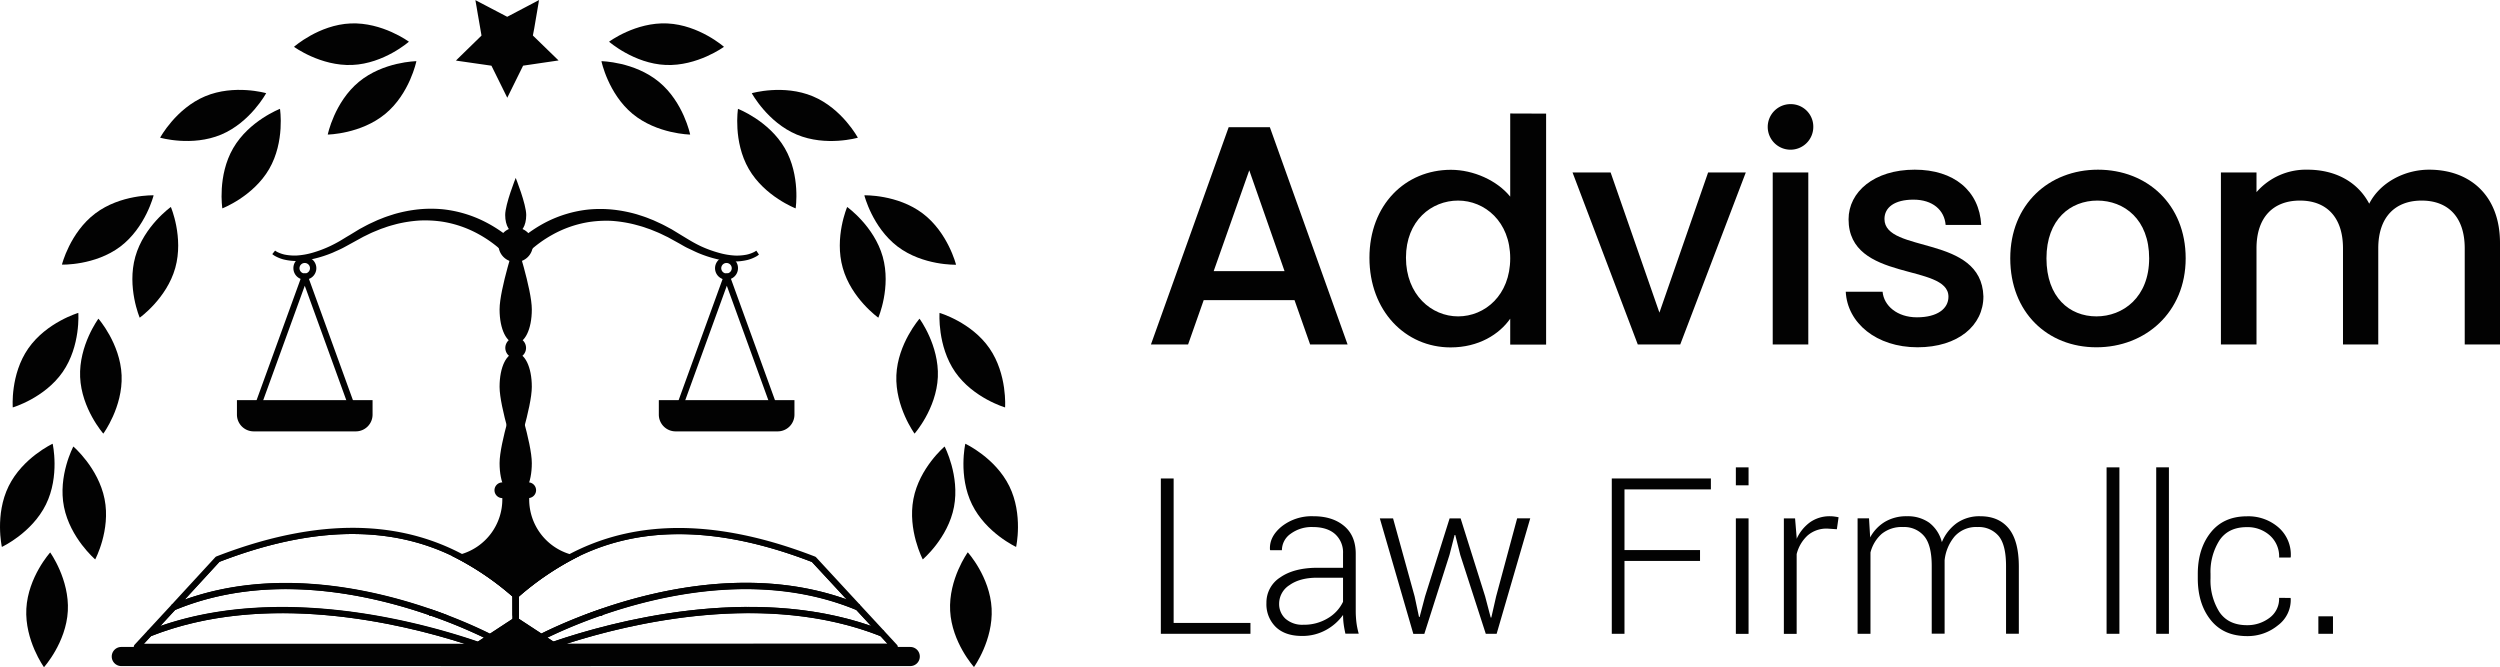 <svg xmlns="http://www.w3.org/2000/svg" viewBox="0 0 800.93 213.73"><g id="Layer_2" data-name="Layer 2"><g id="Layer_1-2" data-name="Layer 1"><path d="M168.59,68.88c0,3.47-1.51,5.82-3.37,5.82s-3.37-2.35-3.37-5.82S165.22,57,165.22,57,168.59,65.41,168.59,68.88Z" style="fill:#020202"/><path d="M170.38,99.12c0,6.48-2.31,10.87-5.16,10.87s-5.17-4.39-5.17-10.87S165.22,77,165.22,77,170.38,92.64,170.38,99.12Z" style="fill:#020202"/><path d="M160.05,123.94c0-6.48,2.31-10.87,5.17-10.87s5.16,4.39,5.16,10.87-5.16,22.17-5.16,22.17S160.05,130.42,160.05,123.94Z" style="fill:#020202"/><path d="M170.38,148.37c0,6.49-2.31,10.87-5.16,10.87s-5.17-4.38-5.17-10.87,5.17-22.17,5.17-22.17S170.38,141.89,170.38,148.37Z" style="fill:#020202"/><path d="M170.72,78.44a5.51,5.51,0,1,1-5.5-5.51A5.51,5.51,0,0,1,170.72,78.44Z" style="fill:#020202"/><path d="M168.53,111.46a3.32,3.32,0,1,1-3.31-3.32A3.31,3.31,0,0,1,168.53,111.46Z" style="fill:#020202"/><path d="M143.79,197.26H137.5V195C139.73,195.73,141.84,196.5,143.79,197.26Z" style="fill:#020202"/><path d="M185.59,178.14a91.28,91.28,0,0,0-19.38,13v6.11h-2v-6.11a91.18,91.18,0,0,0-19.37-13q.82-.1,1.62-.27c.53-.11,1-.25,1.56-.4A18.31,18.31,0,0,0,160.93,160v-.42a2.53,2.53,0,0,1-2.51-2.52,2.52,2.52,0,0,1,2.47-2.51h8.65a2.52,2.52,0,0,1,0,5V160a18.31,18.31,0,0,0,12.91,17.5c.51.15,1,.29,1.56.4S185,178.07,185.59,178.14Z" style="fill:#020202"/><path d="M192.93,195v2.28h-6.29C188.59,196.51,190.7,195.74,192.93,195Z" style="fill:#020202"/><path d="M88.13,80.29a5.81,5.81,0,0,0,.7.44,10.68,10.68,0,0,0,2.33.83,16.6,16.6,0,0,0,3.89.3,23.58,23.58,0,0,0,5-.87,37.83,37.83,0,0,0,5.8-2.19c1-.48,2-1,3-1.58s2-1.23,3.1-1.86l3.28-2c1.17-.6,2.34-1.29,3.55-1.84l1.82-.84c.61-.29,1.24-.5,1.86-.76,1.25-.52,2.54-.9,3.82-1.32a45.08,45.08,0,0,1,7.89-1.54,39.9,39.9,0,0,1,7.81,0,39,39,0,0,1,13.4,4,43,43,0,0,1,8.47,5.66c.95.82,1.67,1.52,2.16,2s.76.81.79.84l-3.41,3.47a6.83,6.83,0,0,0-.54-.62c-.39-.43-1-1.07-1.81-1.83a38.63,38.63,0,0,0-7.44-5.41,35.61,35.61,0,0,0-12-4.17,37.58,37.58,0,0,0-7.16-.35,42.07,42.07,0,0,0-7.4,1.13c-1.22.34-2.45.64-3.64,1.09-.6.22-1.21.39-1.79.64l-1.76.72c-1.18.48-2.27,1.07-3.39,1.59l-3.3,1.81c-1.11.61-2.2,1.22-3.28,1.79s-2.16,1-3.23,1.5a38.65,38.65,0,0,1-6.17,2,24.75,24.75,0,0,1-5.45.7,17.7,17.7,0,0,1-4.26-.52,11.92,11.92,0,0,1-2.64-1.07,6.16,6.16,0,0,1-.9-.62Z" style="fill:#020202"/><path d="M243.15,81.56a6.16,6.16,0,0,1-.9.62,11.92,11.92,0,0,1-2.64,1.07,17.7,17.7,0,0,1-4.26.52,24.75,24.75,0,0,1-5.45-.7,38.65,38.65,0,0,1-6.17-2c-1.07-.45-2.13-1-3.23-1.5s-2.16-1.18-3.28-1.79l-3.29-1.81c-1.13-.52-2.22-1.11-3.4-1.59l-1.76-.72c-.58-.25-1.19-.42-1.79-.64-1.19-.45-2.42-.75-3.64-1.09A42.1,42.1,0,0,0,196,70.76a37.64,37.64,0,0,0-7.17.35,35.61,35.61,0,0,0-12,4.17,39,39,0,0,0-7.44,5.41c-.82.76-1.42,1.4-1.81,1.83s-.56.65-.54.62l-3.4-3.47a11.38,11.38,0,0,1,.78-.84c.49-.51,1.21-1.21,2.16-2A43.14,43.14,0,0,1,175,71.14a38.91,38.91,0,0,1,13.39-4,39.9,39.9,0,0,1,7.81,0,44.9,44.9,0,0,1,7.89,1.54c1.28.42,2.58.8,3.82,1.32.62.26,1.26.47,1.86.76l1.82.84c1.21.55,2.38,1.24,3.55,1.84l3.28,2c1.05.63,2.08,1.27,3.1,1.86s2,1.1,3,1.58A37.35,37.35,0,0,0,230.33,81a23.67,23.67,0,0,0,5.06.87,16.56,16.56,0,0,0,3.88-.3,10.48,10.48,0,0,0,2.33-.83,5.81,5.81,0,0,0,.7-.44Z" style="fill:#020202"/><path d="M247,130.54l-14.15-39-14.16,39-1.88-.68,15.1-41.59a1,1,0,0,1,1.88,0l15.09,41.59Z" style="fill:#020202"/><path d="M235.75,83.75a3.67,3.67,0,0,0-3-1.5,3.62,3.62,0,0,0-2.43.93,3.67,3.67,0,0,0,1.1,6.17,3.53,3.53,0,0,0,2.66,0,3.65,3.65,0,0,0,2.35-3.42A3.59,3.59,0,0,0,235.75,83.75Zm-3,3.86a1.68,1.68,0,1,1,1.68-1.68A1.68,1.68,0,0,1,232.79,87.61Z" style="fill:#020202"/><path d="M211.07,128.2h43.45a0,0,0,0,1,0,0v4.63a5.37,5.37,0,0,1-5.37,5.37H216.44a5.37,5.37,0,0,1-5.37-5.37V128.2A0,0,0,0,1,211.07,128.2Z" style="fill:#020202"/><path d="M111.79,130.54l-14.15-39-14.16,39-1.88-.68L96.7,88.27a1,1,0,0,1,1.88,0l15.09,41.59Z" style="fill:#020202"/><path d="M100.07,83.18a3.66,3.66,0,0,0-5.39.57A3.59,3.59,0,0,0,94,85.93a3.65,3.65,0,0,0,2.34,3.42,3.53,3.53,0,0,0,2.66,0,3.67,3.67,0,0,0,1.11-6.17Zm-2.44,4.43a1.68,1.68,0,1,1,1.68-1.68A1.68,1.68,0,0,1,97.63,87.61Z" style="fill:#020202"/><path d="M75.91,128.2h43.45a0,0,0,0,1,0,0v4.63a5.37,5.37,0,0,1-5.37,5.37H81.28a5.37,5.37,0,0,1-5.37-5.37V128.2A0,0,0,0,1,75.91,128.2Z" style="fill:#020202"/><path d="M192.38,197.26h.55v-.19Zm-5.74,0c-5.85,2.25-10.39,4.37-13.17,5.75l1.93,1.28a162.91,162.91,0,0,1,17-7Zm5.74,0h.55v-.19Zm-5.74,0c-5.85,2.25-10.39,4.37-13.17,5.75l1.93,1.28a162.91,162.91,0,0,1,17-7Zm5.74,0h.55v-.19ZM173.47,203l1.93,1.28a162.91,162.91,0,0,1,17-7h-5.74C180.79,199.51,176.25,201.63,173.47,203Zm109.38.16-1.73-1.86h0l-6-6.52-1.79-1.94L260.7,179.2C224.19,165,200,169.83,184,177.87a93.41,93.41,0,0,0-18,12.18l-.76.64v16.58H286.63Zm-3.78-2.61c-38.62-13.42-83-1.4-101.73,5l-1.94-1.26a162.91,162.91,0,0,1,17-7h.55v-.19c20.43-7.08,52.23-13.75,81.4-1.65Zm-112.86-9.41a91.28,91.28,0,0,1,19.38-13h0c15.73-7.55,39.28-11.72,74.53,1.9l11.12,12c-28.33-10.14-58.45-3.9-78.32,2.9-2.23.76-4.34,1.53-6.29,2.28-5.85,2.25-10.39,4.37-13.17,5.75l-7.26-4.76Zm115.88,12.67,2.26,2.45H181.5C202.28,199.59,245.41,189.31,282.09,203.82Zm-95.45-6.56c-5.85,2.25-10.39,4.37-13.17,5.75l1.93,1.28a162.91,162.91,0,0,1,17-7Zm5.74,0h.55v-.19Zm-5.74,0c-5.85,2.25-10.39,4.37-13.17,5.75l1.93,1.28a162.91,162.91,0,0,1,17-7Zm5.74,0h.55v-.19Z" style="fill:#020202"/><path d="M287.37,206.59l-4.11-4.45,0,0-7.73-8.36,0,0-14.05-15.21a1.08,1.08,0,0,0-.37-.26c-37.88-14.69-62.58-9.24-78.66-.79a96.77,96.77,0,0,0-17.2,11.91l-.64.54a.74.74,0,0,0-.12.13,1,1,0,0,0-.24.64v16.58a1,1,0,0,0,1,1H286.63a1,1,0,0,0,.92-.6,1,1,0,0,0,.08-.4A1,1,0,0,0,287.37,206.59Zm-121.16-.32V191.15a91.28,91.28,0,0,1,19.38-13h0c15.73-7.55,39.28-11.72,74.53,1.9l11.12,12,3.08,3.34,4.74,5.14h0l3,3.25,2.26,2.45Z" style="fill:#020202"/><path d="M143.79,197.26h-5.74a165.2,165.2,0,0,1,17,7L157,203C154.18,201.63,149.64,199.51,143.79,197.26Zm0,0h-5.74a165.2,165.2,0,0,1,17,7L157,203C154.18,201.63,149.64,199.51,143.79,197.26Zm0,0h-5.74a165.2,165.2,0,0,1,17,7L157,203C154.18,201.63,149.64,199.51,143.79,197.26Zm0,0h-5.74a165.2,165.2,0,0,1,17,7L157,203C154.18,201.63,149.64,199.51,143.79,197.26Zm0,0h-5.74a165.2,165.2,0,0,1,17,7L157,203C154.18,201.63,149.64,199.51,143.79,197.26Zm0,0h-5.74a165.2,165.2,0,0,1,17,7L157,203C154.18,201.63,149.64,199.51,143.79,197.26Zm20.66-7.21a93.3,93.3,0,0,0-18-12.18c-16-8-40.22-12.84-76.74,1.33l-12.6,13.64h0l-1.77,1.92-6,6.54-1.73,1.86-3.78,4.1H165.21V190.69ZM56.1,195.42c29.17-12.1,61-5.43,81.4,1.65v.19h.55a165.2,165.2,0,0,1,17,7l-1.93,1.27c-18.72-6.39-63.11-18.41-101.74-5Zm-10,10.85,2.26-2.45c36.67-14.51,79.8-4.23,100.58,2.45Zm118.13-8L157,203c-2.78-1.38-7.32-3.5-13.17-5.75-1.95-.76-4.06-1.53-6.29-2.29-19.87-6.79-50-13-78.32-2.89L70.3,180c35.25-13.63,58.81-9.45,74.53-1.9h0a91.18,91.18,0,0,1,19.37,13Zm-20.42-1h-5.74a165.2,165.2,0,0,1,17,7L157,203C154.18,201.63,149.64,199.51,143.79,197.26Zm0,0h-5.74a165.2,165.2,0,0,1,17,7L157,203C154.18,201.63,149.64,199.51,143.79,197.26Zm0,0h-5.74a165.2,165.2,0,0,1,17,7L157,203C154.18,201.63,149.64,199.51,143.79,197.26Zm0,0h-5.74a165.2,165.2,0,0,1,17,7L157,203C154.18,201.63,149.64,199.51,143.79,197.26Zm0,0h-5.74a165.2,165.2,0,0,1,17,7L157,203C154.18,201.63,149.64,199.51,143.79,197.26Z" style="fill:#020202"/><path d="M166,190.05a.49.49,0,0,0-.12-.13l-.64-.54A97.17,97.17,0,0,0,148,177.47c-16.08-8.45-40.77-13.9-78.66.79a1.08,1.08,0,0,0-.37.26l-14,15.21,0,0-7.73,8.36,0,0-4.11,4.45a1,1,0,0,0-.26.68,1,1,0,0,0,.08.4,1,1,0,0,0,.92.6H165.21a1,1,0,0,0,1-1V190.69A.93.93,0,0,0,166,190.05Zm-1.76,16.22H46.08l2.26-2.45,3-3.25,4.75-5.15,3.08-3.34L70.3,180c35.25-13.63,58.81-9.45,74.53-1.9h0a91.18,91.18,0,0,1,19.37,13Z" style="fill:#020202"/><path d="M291.63,213.39H38.8a3.06,3.06,0,0,1-3-3.06h0a3.06,3.06,0,0,1,3-3.06H291.63a3.05,3.05,0,0,1,3.05,3.06h0A3.05,3.05,0,0,1,291.63,213.39Z" style="fill:#020202"/><polygon points="189.25 213.38 141.18 213.38 148.96 208.28 150.48 207.28 150.98 206.94 152 206.28 153.09 205.56 155.02 204.28 156.96 203.01 164.21 198.25 165.21 197.59 166.21 198.25 173.47 203.01 175.4 204.29 177.34 205.56 178.43 206.28 179.45 206.94 179.95 207.28 181.47 208.28 189.25 213.38" style="fill:#020202"/><path d="M275.52,193.74v0l-.42,1-.34.81-.42-.17c-29.17-12.1-61-5.43-81.4,1.65l-.55.19a162.91,162.91,0,0,0-17,7c-2.08,1-3.42,1.73-3.87,2l-.17.09-.05-.09-.94-1.66c.08,0,1.16-.64,3.1-1.6,2.78-1.38,7.32-3.5,13.17-5.75,2-.75,4.06-1.52,6.29-2.28,19.87-6.8,50-13,78.32-2.9.69.24,1.37.5,2.05.76s1.46.58,2.19.89Z" style="fill:#020202"/><path d="M283.26,202.13h0l-.41,1-.33.82-.43-.17c-36.68-14.51-79.81-4.23-100.59,2.45l-2.05.67-1,.33c-1,.35-2,.69-2.88,1-4.06,1.45-6.4,2.45-6.52,2.5l-.8-1.83c.06,0,.62-.27,1.64-.67.68-.27,1.55-.61,2.6-1,.81-.3,1.73-.64,2.75-1l2.08-.72c18.72-6.39,63.11-18.41,101.73-5h0c.68.23,1.36.48,2,.73h0c.71.26,1.42.53,2.12.81Z" style="fill:#020202"/><path d="M160.06,204.61l-.94,1.66-.05.09-.17-.09c-.46-.26-1.79-1-3.88-2a165.2,165.2,0,0,0-17-7l-.55-.19c-20.43-7.08-52.23-13.75-81.4-1.65l-.42.17-.34-.82-.42-1v0h0c.72-.31,1.44-.6,2.17-.88h0l2.06-.76c28.33-10.15,58.45-3.9,78.32,2.89,2.23.76,4.34,1.53,6.29,2.29,5.85,2.25,10.39,4.37,13.17,5.75C158.9,204,160,204.57,160.06,204.61Z" style="fill:#020202"/><path d="M162.16,208.94l-.8,1.83c-.12-.05-2.47-1.05-6.53-2.5l-2.87-1-1-.33-2.06-.67c-20.78-6.68-63.91-17-100.58-2.45l-.43.17-.33-.82-.41-1h0c.7-.28,1.41-.55,2.12-.81s1.36-.51,2-.74c38.63-13.43,83-1.41,101.74,5l2.08.72c1,.36,1.94.7,2.75,1,1.05.39,1.92.73,2.6,1C161.54,208.67,162.1,208.92,162.16,208.94Z" style="fill:#020202"/><path d="M146.35,19.45l3.06.44,2.84.41,2.6.37,2.49.36a.17.17,0,0,1,.15.11l5,10.12a.41.41,0,0,0,.05.09l0-.09,5-10.13a.17.17,0,0,1,.15-.11l2.68-.39,2.9-.43,2.67-.39,2.6-.38.42-.06v0l-.07-.05-3.56-3.46-4.55-4.42s-.07-.07-.05-.14L171.17,9l.45-2.67.48-2.8c.15-.92.31-1.85.47-2.78,0-.24.08-.48.13-.74l-.11.06-10,5.26a.17.17,0,0,1-.19,0l-10-5.24-.09,0v0c.13.73.25,1.45.38,2.17.17,1,.33,2,.5,2.94l.51,2.94.54,3.13a.2.2,0,0,1-.06.21l-8.08,7.88-.07,0,0,0Z" style="fill:#020202"/><path d="M23.5,143.05s-5,9.36-3,19.35,10,16.82,10,16.82,5-9.36,3-19.35S23.5,143.05,23.5,143.05Z" style="fill:#020202"/><path d="M.6,175.22s9.61-4.46,14.11-13.59,2.16-19.47,2.16-19.47-9.61,4.47-14.1,13.6S.6,175.22.6,175.22Z" style="fill:#020202"/><path d="M31.53,102.1s-6.29,8.52-5.86,18.69,7.43,18.13,7.43,18.13,6.29-8.53,5.86-18.69S31.53,102.1,31.53,102.1Z" style="fill:#020202"/><path d="M20.09,119.17c5.79-8.36,5-18.93,5-18.93s-10.16,3-16,11.35-5,18.94-5,18.94S14.29,127.54,20.09,119.17Z" style="fill:#020202"/><path d="M44.76,101.78s8.64-6.14,11.39-15.94-1.41-19.53-1.41-19.53S46.1,72.45,43.35,82.24,44.76,101.78,44.76,101.78Z" style="fill:#020202"/><path d="M38.55,79c8.11-6.15,10.67-16.43,10.67-16.43s-10.59-.32-18.71,5.82S19.84,84.78,19.84,84.78,30.43,85.11,38.55,79Z" style="fill:#020202"/><path d="M74.7,47.48c-5.1,8.8-3.47,19.28-3.47,19.28s9.89-3.81,15-12.61,3.47-19.28,3.47-19.28S79.8,38.67,74.7,47.48Z" style="fill:#020202"/><path d="M70.86,43.12c9.38-3.94,14.41-13.27,14.41-13.27s-10.18-2.94-19.56,1S51.3,44.11,51.3,44.11,61.48,47.06,70.86,43.12Z" style="fill:#020202"/><path d="M105,43.11s10.6-.15,18.44-6.63S133.4,19.6,133.4,19.6s-10.59.14-18.43,6.63S105,43.11,105,43.11Z" style="fill:#020202"/><path d="M112.88,20.81c10.17-.45,18.12-7.45,18.12-7.45s-8.53-6.29-18.69-5.85S94.19,15,94.19,15,102.72,21.25,112.88,20.81Z" style="fill:#020202"/><path d="M8.44,195c-.55,10.16,5.65,18.75,5.65,18.75s7.09-7.87,7.64-18-5.65-18.76-5.65-18.76S9,184.82,8.44,195Z" style="fill:#020202"/><path d="M302.63,143.05s-8.1,6.83-10,16.82,3,19.35,3,19.35,8.1-6.83,10-16.82S302.63,143.05,302.63,143.05Z" style="fill:#020202"/><path d="M309.26,142.16s-2.33,10.34,2.16,19.47,14.11,13.59,14.11,13.59,2.32-10.33-2.17-19.46S309.26,142.16,309.26,142.16Z" style="fill:#020202"/><path d="M300.46,120.79c.43-10.17-5.87-18.69-5.87-18.69s-7,8-7.42,18.13S293,138.92,293,138.92,300,131,300.46,120.79Z" style="fill:#020202"/><path d="M306,119.17c5.8,8.37,16,11.36,16,11.36s.77-10.57-5-18.94-16-11.35-16-11.35S300.25,110.81,306,119.17Z" style="fill:#020202"/><path d="M270,85.84c2.75,9.8,11.39,15.94,11.39,15.94s4.17-9.75,1.41-19.54-11.39-15.93-11.39-15.93S267.22,76.05,270,85.84Z" style="fill:#020202"/><path d="M287.58,79c8.12,6.14,18.71,5.81,18.71,5.81s-2.56-10.28-10.67-16.42-18.71-5.82-18.71-5.82S279.47,72.82,287.58,79Z" style="fill:#020202"/><path d="M254.9,66.76s1.63-10.48-3.47-19.28-15-12.61-15-12.61-1.63,10.47,3.47,19.28S254.9,66.76,254.9,66.76Z" style="fill:#020202"/><path d="M255.27,43.12c9.38,3.94,19.56,1,19.56,1s-5-9.32-14.41-13.26-19.57-1-19.57-1S245.89,39.18,255.27,43.12Z" style="fill:#020202"/><path d="M202.67,36.48c7.84,6.48,18.44,6.63,18.44,6.63s-2.12-10.39-10-16.88-18.43-6.63-18.43-6.63S194.84,30,202.67,36.48Z" style="fill:#020202"/><path d="M231.94,15S224,8,213.82,7.51s-18.69,5.85-18.69,5.85,8,7,18.12,7.45S231.94,15,231.94,15Z" style="fill:#020202"/><path d="M310.05,176.94s-6.2,8.6-5.65,18.76,7.64,18,7.64,18,6.19-8.59,5.65-18.75S310.05,176.94,310.05,176.94Z" style="fill:#020202"/><path d="M406.83,40.76h-13.2l-24.9,69.6h11.9l5-14.2h29.1l5,14.2h12Zm-18,46.1,11.4-32.3,11.3,32.3Z" style="fill:#020202"/><path d="M483.83,36.36V63c-4.2-5.2-11.8-8.6-19-8.6-14.6,0-26.1,11.2-26.1,28.2s11.5,28.7,26,28.7c9,0,15.6-4.2,19.1-9.2v8.3h11.5v-74Zm-16.7,65c-8.5,0-16.7-6.9-16.7-18.8s8.2-18.3,16.7-18.3,16.7,6.7,16.7,18.5S475.73,101.36,467.13,101.36Z" style="fill:#020202"/><path d="M547.23,55.26l-15.6,44.9L516,55.26h-12.2l20.9,55.1h13.6l21-55.1Z" style="fill:#020202"/><path d="M567.93,55.26v55.1h11.4V55.26Zm5.8-21.9a7.3,7.3,0,1,0,7.2,7.3A7.21,7.21,0,0,0,573.73,33.36Z" style="fill:#020202"/><path d="M603.73,70.16c0-3.7,3.2-6.2,9.3-6.2s9.9,3.3,10.3,8.1h11.4c-.6-11-8.8-17.7-21.3-17.7-13,0-21.2,7.1-21.2,15.9,0,20.2,32,14,32,24.8,0,3.8-3.5,6.6-10.1,6.6-6.3,0-10.6-3.7-11-8.2h-11.8c.5,10,9.8,17.8,23,17.8,13,0,21.1-7,21.1-16.3C634.83,75.06,603.73,81.26,603.73,70.16Z" style="fill:#020202"/><path d="M672.13,54.36c-15.7,0-28.1,11.1-28.1,28.4s11.9,28.5,27.6,28.5,28.6-11.2,28.6-28.5S687.83,54.36,672.13,54.36Zm-.5,47c-8.6,0-16-6.1-16-18.6s7.7-18.5,16.3-18.5,16.6,6,16.6,18.5S680.13,101.36,671.63,101.36Z" style="fill:#020202"/><path d="M778.23,54.36c-8,0-15.8,4.2-19.2,10.9-3.8-7.2-11.1-10.9-19.8-10.9a21,21,0,0,0-16.31,7.2v-6.3h-11.4v55.1h11.4V79.56c0-10.1,5.5-15.3,13.91-15.3s13.8,5.2,13.8,15.3v30.8h11.3V79.56c0-10.1,5.5-15.3,13.9-15.3s13.8,5.2,13.8,15.3v30.8h11.3V77.86C800.93,62.46,791.13,54.36,778.23,54.36Z" style="fill:#020202"/><path d="M376,199.57V153.29h-4.1v49.76h28.71v-3.48Z" style="fill:#020202"/><path d="M434.56,199.4a31.43,31.43,0,0,1-.22-3.8V177.42q0-5.8-3.73-8.92t-9.84-3.11a15.52,15.52,0,0,0-10.14,3.26q-4,3.27-3.77,7.4l.07.21,3.76,0A6.43,6.43,0,0,1,413.5,171a11.34,11.34,0,0,1,7.1-2.15c3,0,5.43.75,7.12,2.25a7.87,7.87,0,0,1,2.55,6.22v4.58H422.1q-7.52,0-11.94,3.08a9.5,9.5,0,0,0-4.43,8.2,10.17,10.17,0,0,0,3,7.69c2,1.92,4.79,2.87,8.39,2.87a15.53,15.53,0,0,0,7.69-1.91,16.35,16.35,0,0,0,5.47-4.82,23.15,23.15,0,0,0,.17,2.77c.11.91.31,2,.58,3.24h4.27A24.07,24.07,0,0,1,434.56,199.4Zm-4.29-6.6a12.24,12.24,0,0,1-4.89,5.28,14.6,14.6,0,0,1-7.79,2.07,8.14,8.14,0,0,1-5.73-1.9,6.37,6.37,0,0,1-2.06-4.9,7.05,7.05,0,0,1,3.33-5.9q3.33-2.37,8.9-2.37h8.24Z" style="fill:#020202"/><path d="M486.05,166.07l-6.73,25-1.54,6.77h-.2l-1.78-6.77-7.86-25h-3.52l-7.87,25-1.74,6.59h-.2l-1.4-6.59-6.91-25h-4.24l10.73,37h3.53l8.06-25.29,1.64-6.39h.21l1.6,6.39L476,203.05h3.48l10.77-37Z" style="fill:#020202"/><path d="M548.12,156.78v-3.49H516.37v49.76h4.07V179.71h24.2v-3.49h-24.2V156.78Z" style="fill:#020202"/><path d="M556.12,166.07v37h4.07v-37Zm0-16.34v5.75h4.07v-5.75Z" style="fill:#020202"/><path d="M587.86,165.51a9.45,9.45,0,0,0-1.52-.12,10.86,10.86,0,0,0-6.43,1.91,13.37,13.37,0,0,0-4.31,5.33v-.41l-.51-6.15H571.5v37h4.1V177.52a12,12,0,0,1,3.54-6,9.26,9.26,0,0,1,6.34-2.17l3,.2.55-3.83A11.41,11.41,0,0,0,587.86,165.51Z" style="fill:#020202"/><path d="M643.55,169.32q-3.21-3.93-9.12-3.93a12.63,12.63,0,0,0-7.54,2.2,14.23,14.23,0,0,0-4.77,6.1,11.29,11.29,0,0,0-4.08-6.25,11.85,11.85,0,0,0-7.1-2.05,13.38,13.38,0,0,0-7.05,1.78,13,13,0,0,0-4.74,5l-.37-6.12h-3.66v37h4.13V177a11.84,11.84,0,0,1,3.58-5.95,10.13,10.13,0,0,1,6.88-2.2,8.32,8.32,0,0,1,6.72,2.89q2.45,2.89,2.44,9.61v21.67H623V180.83c0-.14,0-.36,0-.65s0-.53,0-.69a14.18,14.18,0,0,1,3.21-7.64,9.24,9.24,0,0,1,7.35-3,8.34,8.34,0,0,1,6.71,2.82q2.41,2.82,2.41,9.68v21.67h4.1V181.49Q646.76,173.26,643.55,169.32Z" style="fill:#020202"/><path d="M674.89,149.73v53.32H679V149.73Z" style="fill:#020202"/><path d="M690.79,149.73v53.32h4.07V149.73Z" style="fill:#020202"/><path d="M730.16,191.54a7.55,7.55,0,0,1-3.11,6.43,11.7,11.7,0,0,1-7.17,2.32q-6,0-8.86-4.24a19,19,0,0,1-2.83-10.79v-1.43a18.8,18.8,0,0,1,2.85-10.7q2.85-4.26,8.8-4.25a10.68,10.68,0,0,1,7.33,2.64,9,9,0,0,1,3,7.1h3.66l.07-.21A11.6,11.6,0,0,0,730,169a14.72,14.72,0,0,0-10.13-3.59q-7.49,0-11.62,5.19t-4.14,13.27v1.43q0,8.13,4.12,13.31t11.68,5.18a15.26,15.26,0,0,0,9.87-3.45,10.12,10.12,0,0,0,4.1-8.58l-.06-.2Z" style="fill:#020202"/><path d="M742.74,197.45v5.6h4.68v-5.6Z" style="fill:#020202"/></g></g></svg>
